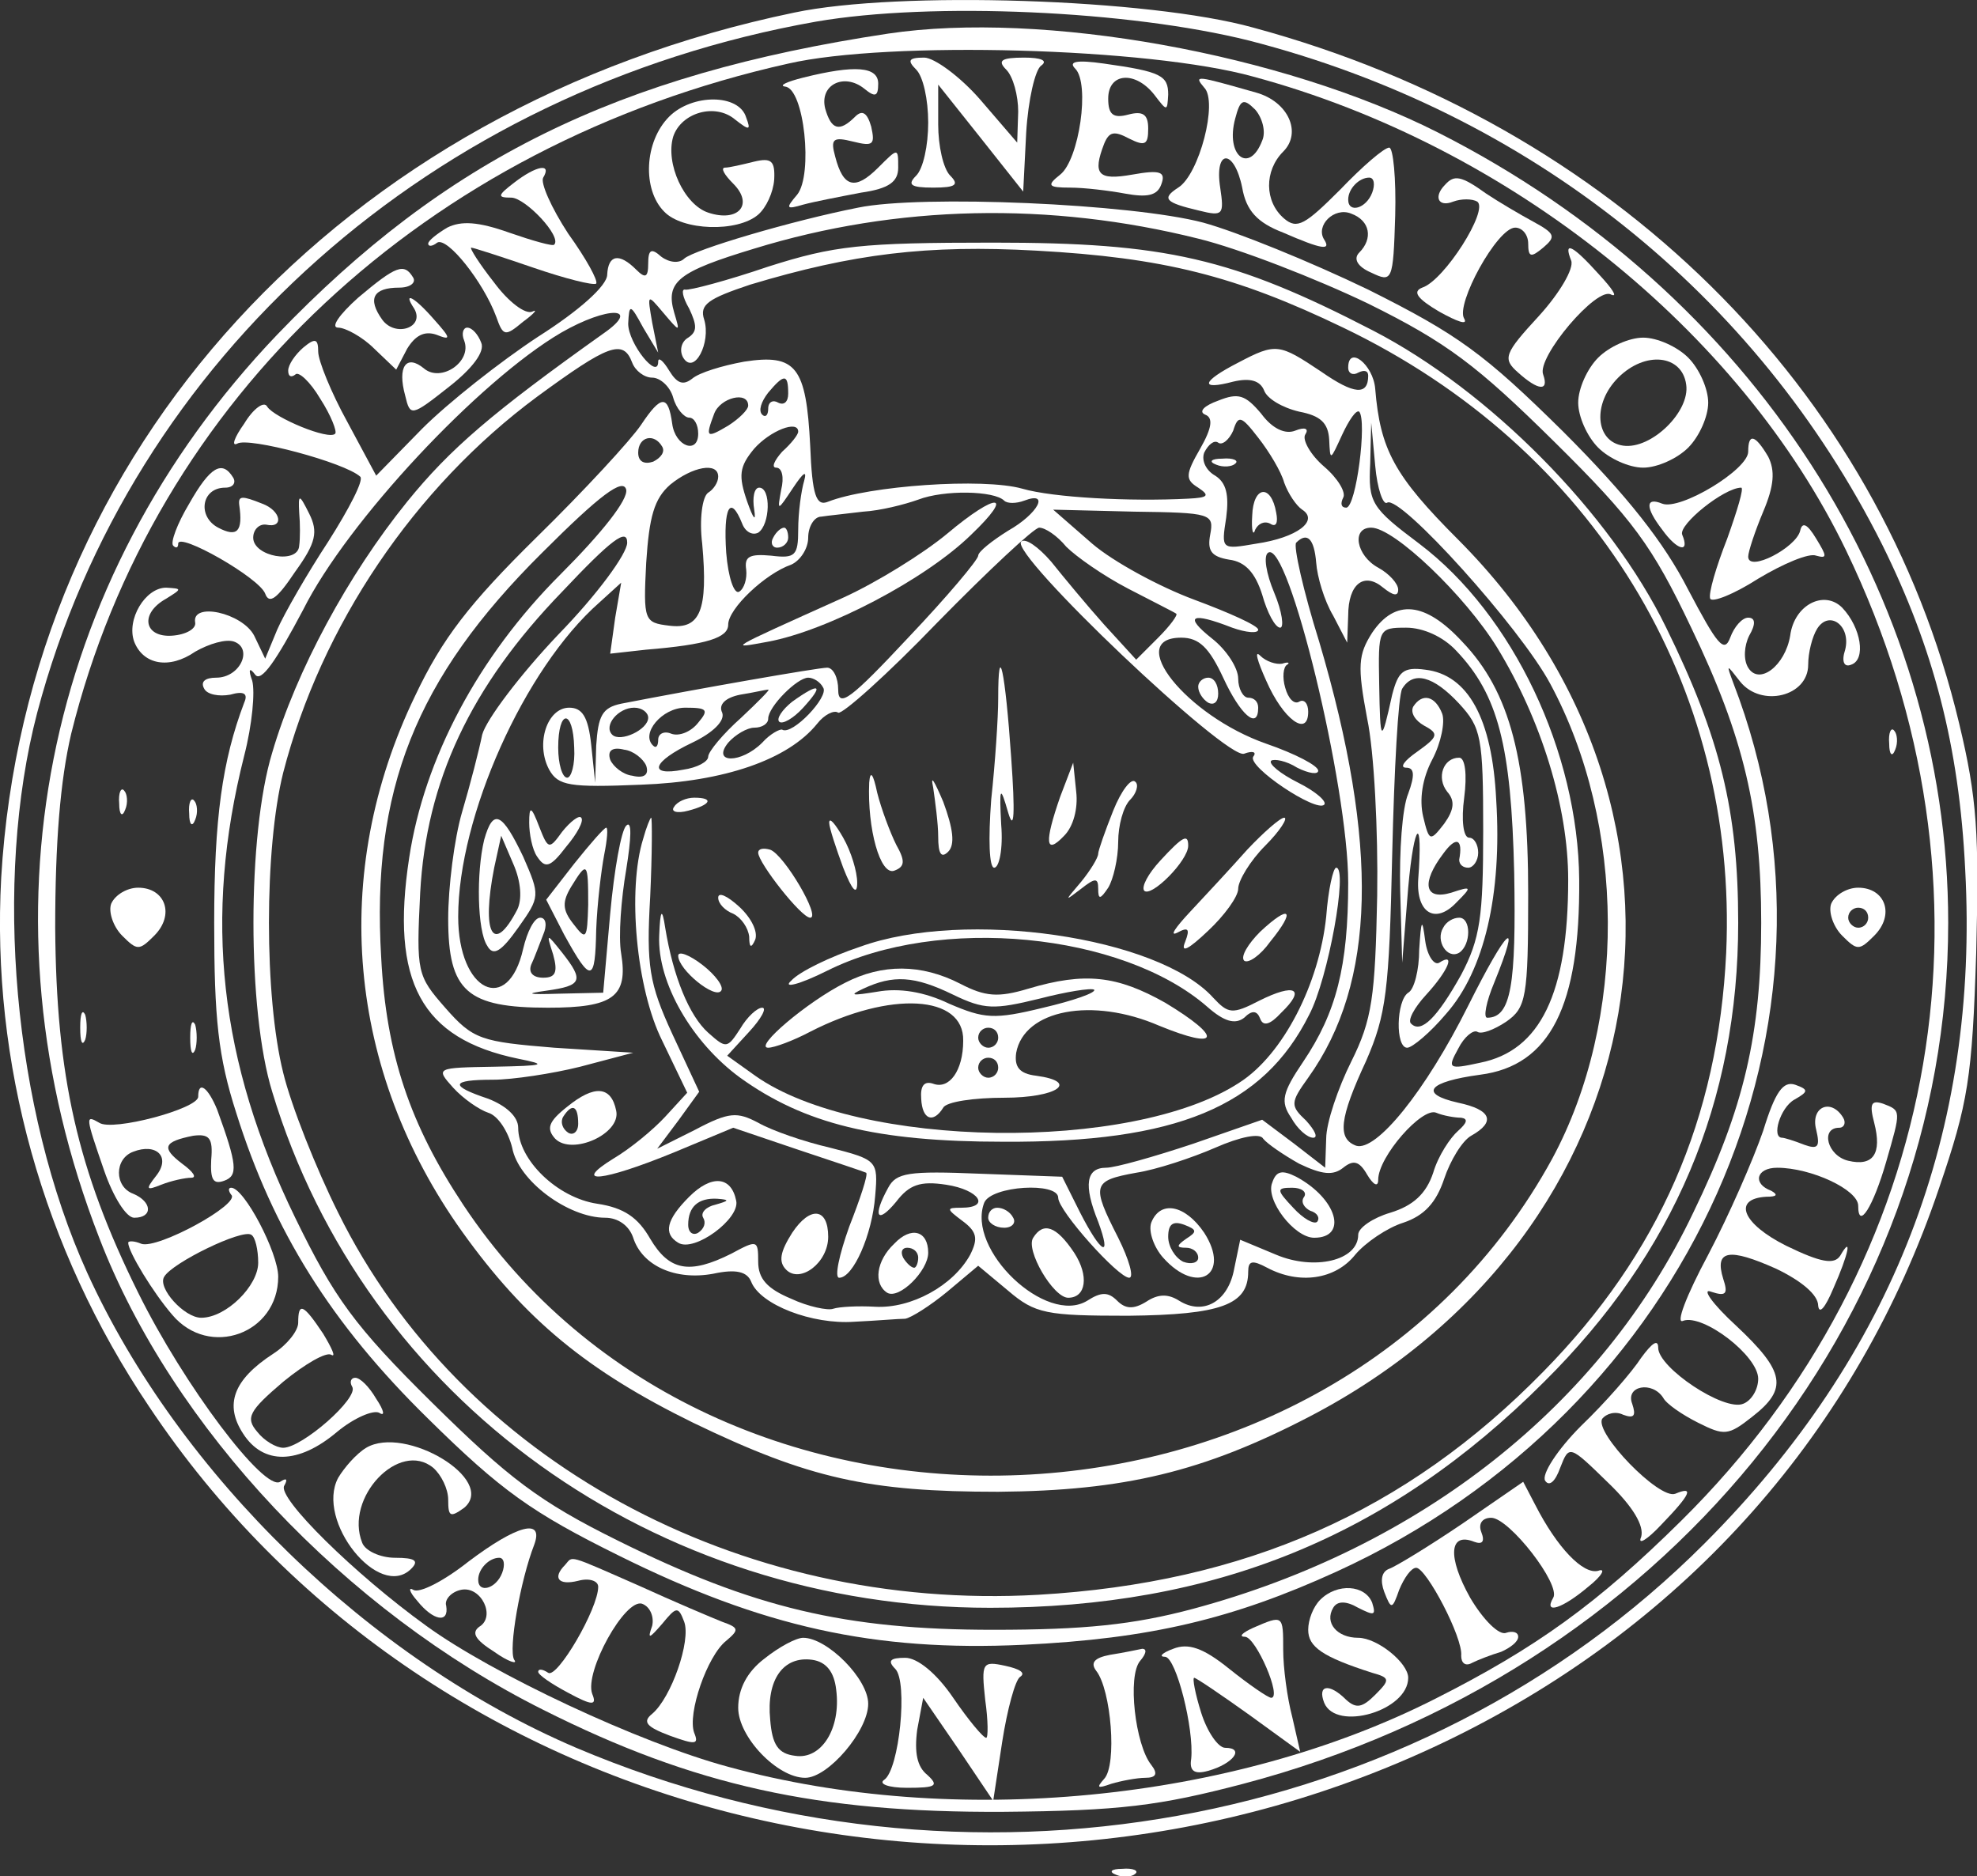 <?xml version="1.0" encoding="utf-8"?>
<!-- Generator: Adobe Illustrator 25.4.1, SVG Export Plug-In . SVG Version: 6.00 Build 0)  -->
<svg version="1.1" id="Layer_1" xmlns="http://www.w3.org/2000/svg" xmlns:xlink="http://www.w3.org/1999/xlink" x="0px" y="0px"
	 viewBox="0 0 197.7 187.6" style="enable-background:new 0 0 197.7 187.6;" xml:space="preserve">
<rect x="0" y="0" width="197.7" height="187.6" fill="#333333" stroke="none"/>
<style type="text/css">
	.st0{fill:#FFFFFF;}
</style>
<g transform="translate(0,212) scale(0.1,-0.1)">
	<path class="st0" d="M794.2,2107.4c-453-94-768-438-793-865c-10-185,41-370,148-529c277-415,841-558,1304-331
		c234,115,404,307,486,550c29,85,33,110,37,235c3,119,1,154-17,229c-80,336-347,599-706,696
		C1149.2,2121.4,898.2,2129.4,794.2,2107.4z M1249.2,2079.4c280-72,507-253,633-504c51-103,77-201,83-325c14-262-72-485-261-674
		c-288-288-739-369-1128-204c-206,88-397,273-489,475c-74,163-94,392-50,560c94,355,395,623,779,691
		C932.2,2118.4,1129.2,2109.4,1249.2,2079.4z"/>
	<path class="st0" d="M888.2,2086.4c-272-41-443-126-611-301c-235-246-302-584-178-903c73-190,246-373,444-472
		c151-76,275-103,460-102c117,1,156,6,240,28c418,110,705,461,705,861c0,328-196,631-510,790
		C1282.2,2066.4,1042.2,2109.4,888.2,2086.4z M1253.2,2043.4c256-69,487-254,593-474c162-336,98-710-165-970c-84-83-145-127-246-178
		c-203-103-481-130-707-68c-89,24-236,93-302,141c-72,52-149,128-142,140c4,7,2,8-4,4c-16-10-96,96-142,189c-61,123-82,217-83,365
		c0,85,5,147,16,194c83,335,354,589,717,670C888.2,2079.4,1149.2,2072.4,1253.2,2043.4z"/>
	<path class="st0" d="M916.2,2050.4c7-7,12-30,12-53c0-23-5-46-12-53c-9-9-6-12,17-12s26,3,17,12c-7,7-12,30-12,51v40l43-54l42-53
		l3,59c2,33,9,63,15,67c7,5,0,8-17,8c-23,0-27-3-18-12c7-7,12-26,12-42l-1-31l-37,43c-20,23-46,42-56,42
		C908.2,2062.4,907.2,2059.4,916.2,2050.4z"/>
	<path class="st0" d="M1075.2,2051.4c15-15,4-91-15-106c-14-11-12-13,10-13c14,0,39-3,55-6c22-4,32-2,36,9c5,13-1,15-29,10
		c-34-6-40,0-28,31c5,12,10,13,25,5c16-8,19-6,19,10c0,14-5,18-20,14s-20,0-20,16c0,26,27,28,46,4c13-17,13-17,14,0c0,19-7,23-64,31
		C1076.2,2060.4,1068.2,2058.4,1075.2,2051.4z"/>
	<path class="st0" d="M803.2,2042.4c-16-4-25-8-18-9c19-2,28-88,12-108c-12-14-11-15,6-10c11,3,37,8,58,12c28,4,37,11,37,25
		c0,20,0,20-20,0c-23-23-35-20-43,11c-5,18-2,20,18,15s22-3,18,15c-4,14-9,17-16,10c-16-16-24-13-30,8c-6,24,19,36,39,20
		c11-9,14-8,14,5C878.2,2053.4,855.2,2055.4,803.2,2042.4z"/>
	<path class="st0" d="M1204.2,2032.4c14-14-5-87-26-100c-17-11-13-15,21-23c24-6,25-4,21,23c-6,39,14,39,22,0c4-23,15-35,41-45
		c39-17,48-18,41-7c-9,14,10,33,27,26c19-7,22-25,8-39c-6-6-2-14,12-20c21-10,22-9,24,57c1,37-2,68-6,68c-5,0-27-19-49-42
		c-35-35-43-40-56-29c-20,17-20,48-1,67s5,50-27,59C1196.2,2044.4,1193.2,2045.4,1204.2,2032.4z M1262.2,1979.4c-13-34-37-15-27,22
		c5,19,8,21,20,9C1262.2,2002.4,1266.2,1988.4,1262.2,1979.4z M1372.2,1927.4c-6-16-24-21-24-7c0,11,11,22,21,22
		C1374.2,1942.4,1375.2,1935.4,1372.2,1927.4z"/>
	<path class="st0" d="M669.2,2003.4c-25-25-27-73-5-95c18-19,73-21,94-3c8,7,15,22,16,35c1,19-3,22-20,18c-12-3-25-6-29-6
		c-5,0-1-7,8-16c21-21,5-39-25-29c-24,8-43,49-35,76c8,24,42,34,62,17c14-11,16-11,11,2C739.2,2026.4,692.2,2026.4,669.2,2003.4z"/>
	<path class="st0" d="M514.2,1937.4c-17-13-17-15-3-15c14,0,51-39,43-47c-1-2-22,4-45,12c-31,11-48,12-62,5c-10-6-19-13-19-16
		s4-3,9,1c10,6,46-39,59-74c7-20,9-20,27-5c11,8,15,13,9,10c-7-3-24,10-38,29c-15,19-25,35-23,35s30-9,62-20s60-18,63-16
		c2,3-10,25-28,50c-17,26-28,51-25,56C552.2,1957.4,536.2,1954.4,514.2,1937.4z"/>
	<path class="st0" d="M1445.2,1935.4c-12-12-7-23,8-17c8,3,19,3,24,0c12-8-33-79-55-86c-10-4-5-11,17-24c18-10,29-14,25-7
		c-9,14,33,91,51,91c7,0,13-7,13-16c0-14,3-14,15-4c13,11,12,14-10,26c-13,7-35,20-47,28C1461.2,1944.4,1454.2,1945.4,1445.2,1935.4
		z"/>
	<path class="st0" d="M858.2,1912.4c-66-13-164-42-174-51c-5-5-15-4-23,2c-10,9-13,7-13-7s-3-15-12-6c-17,17-28,15-29-5
		c0-11-28-36-69-62c-38-25-90-66-116-92l-46-47l-29,54c-16,29-29,61-29,70c0,13-3,14-15,4c-8-7-15-17-15-23s3-7,7-4c3,4,15-7,25-24
		c11-17,17-33,15-35c-6-7-61,16-68,27c-3,6-14-2-23-17c-10-14-13-23-7-20c11,7,108-19,123-33c4-3-11-32-32-65c-21-32-44-72-51-88
		l-12-29l-11,23c-12,23-63,34-59,13c1-6-9-12-23-13c-28-2-33,22-6,37c16,10,16,10,0,11c-21,0-40-32-32-54c9-23,35-28,61-10
		c14,8,31,13,39,10c19-7,6-36-18-36c-11,0-16-4-12-11c3-6,15-8,26-6c14,4,18,1,14-8c-22-58-30-116-30-220c0-96,4-134,22-190
		c37-118,95-211,192-306c73-72,104-94,191-137c143-71,255-96,404-89c127,6,210,26,313,73c355,162,528,550,397,889c-7,19-7,19,7,1
		c21-26,68-15,68,17c0,12,4,28,9,36c12,19,34,3,28-21c-4-12-1-18,6-15c15,5,10,37-9,57c-18,18-48,3-52-28c-5-30-31-50-42-32
		c-5,8-4,22,1,32c7,12,6,18-1,18c-6,0-14-9-18-20c-6-16-13-7-42,48c-24,47-61,94-125,158c-79,78-105,97-195,142
		c-58,28-132,58-165,67C1131.2,1916.4,921.2,1925.4,858.2,1912.4z M1198.2,1881.4c41-10,118-40,170-65c79-39,109-62,186-138
		c79-78,98-104,137-186c53-110,70-184,70-295s-17-185-68-290c-92-193-273-335-500-396c-60-16-109-21-200-21c-148,0-240,22-375,89
		c-79,39-110,63-186,138c-78,77-98,105-137,185c-76,156-92,300-51,462c8,31,11,64,8,75c-4,11-3,14,3,6c6-8,21,14,48,65
		c44,88,176,229,258,277c47,27,81,26,42-1c-111-79-153-115-196-168c-59-73-111-169-135-251c-25-82-25-258,0-339
		c93-308,382-516,718-516c224,0,399,71,554,226c130,129,194,280,194,459c0,112-18,185-72,295c-56,115-177,237-293,297
		c-141,73-208,88-380,88c-132,0-159-3-225-24c-41-14-79-24-83-23s-3-7,4-19c8-17,8-23-1-29c-7-4-9-13-5-20c11-18,28,15,21,38
		c-5,15,4,21,46,35c103,31,177,40,286,34c127-7,199-25,307-77c250-120,395-357,383-625c-8-166-67-301-183-419
		c-137-140-298-211-505-223c-300-17-578,135-700,382c-22,44-47,107-55,140c-19,76-19,224,0,300c38,147,131,285,254,376
		c71,52,86,58,95,34c3-8,12-15,20-15s18-9,21-20s11-20,16-20s9-7,9-16c0-21-23-13-26,10c-4,29-11,29-31-1c-10-15-57-66-105-113
		c-67-66-94-101-121-158c-86-178-68-375,47-536c63-88,125-139,231-191c116-56,176-69,305-69c126,1,205,20,311,75
		c352,183,423,602,149,877c-64,64-78,90-83,151c-2,24-27,44-27,21c0-6,5-8,10-5c6,3,10,2,10-3c0-20-14-19-47,4c-42,28-45,29-83,9
		c-37-19-39-28-5-19c17,4,27,1,31-9c3-8,18-17,35-21c21-4,29-11,30-28c1-22,1-21,13,5c7,15,14,25,17,23c8-9-3-96-13-96
		c-5,0-6,4-3,10c3,5-5,19-19,31s-22,27-19,32c4,6,0,8-10,4s-23,2-34,17c-16,19-23,21-43,13c-14-5-20-11-13-14c8-3,7-13-5-34
		c-15-26-15-31-2-39c12-8,10-10-10-11c-58-3-135,1-166,10c-39,11-153,3-194-13c-12-5-16,6-18,56c-4,79-14,92-66,84
		c-22-4-45-11-52-17c-9-7-15-5-23,8c-6,10-11,14-11,9c0-19-30,18-30,38c1,20,2,20,15-4l15-25l-6,30c-5,29-5,29,11,10
		c17-20,17-20,11,0c-9,31,4,41,80,64C897.2,1915.4,1050.2,1918.4,1198.2,1881.4z M788.2,1726.4c0-8-4-12-10-9c-5,3-10,1-10-6
		s-3-9-6-6c-4,4-1,13,6,22C784.2,1746.4,788.2,1746.4,788.2,1726.4z M748.2,1714.4c0-4-9-13-20-20c-22-13-23-12-14,12
		C720.2,1722.4,748.2,1729.4,748.2,1714.4z M1284.2,1637.4c4-11,12-23,18-27c17-11-5-28-46-34c-35-6-35-6-30,26c3,23,0,35-11,42
		c-9,5-14,15-11,23c4,8,10,13,14,10s11,3,15,12c5,16,8,15,25-7C1269.2,1668.4,1281.2,1648.4,1284.2,1637.4z M798.2,1688.4
		c0-3-7-12-16-20c-8-9-11-16-6-16c6,0,8-10,5-22c-4-22-4-22,12,2c10,15,14,18,11,7c-3-10-6-32-6-49c0-26-3-29-27-26
		c-22,2-27-1-25-14c1-9-2-19-7-22s-11,14-13,39c-3,45,4,59,16,29c3-8,10-12,16-9c12,8,13,45,1,45c-5,0-7-10-5-22c2-13-1-9-7,8
		c-9,26-8,35,7,53C770.2,1689.4,798.2,1700.4,798.2,1688.4z M1387.2,1617.4c13,8,133-125,163-181c76-141,77-336,2-475
		c-219-401-836-427-1089-46c-53,80-77,150-82,247c-10,167,34,279,161,405c58,58,81,75,84,63c2-10-24-43-66-85
		c-82-82-136-184-151-283c-19-124,12-181,109-201c30-6,27-7-24-8c-58-1-59-1-41-21c10-11,26-22,35-25c10-3,20-19,24-35
		c6-33,56-70,93-70c13,0,24-8,28-20c9-28,42-43,80-36c23,5,34,2,38-8c9-23,61-43,103-40c22,1,44,3,51,3c6,1,25,13,42,27l31,26l30-25
		c27-23,38-25,120-25c93,1,120,11,120,44c0,11,4,12,19,4c32-17,68-12,88,13c10,12,32,27,48,32c21,7,33,20,41,44c6,18,18,38,27,43
		c25,14,20,26-13,33c-40,9-30,21,22,28c70,9,100,69,99,195c-1,127-66,265-160,336c-48,36-51,41-49,80l1,41l4-43
		C1377.2,1631.4,1383.2,1614.4,1387.2,1617.4z M662.2,1673.4c3-5-1-11-9-15c-9-3-15,0-15,9C638.2,1683.4,654.2,1687.4,662.2,1673.4z
		 M718.2,1643.4c0-6-5-13-10-16c-6-4-9-27-6-51c6-67-2-86-33-82c-25,3-26,5-23,63c3,46,8,64,24,78
		C692.2,1653.4,718.2,1658.4,718.2,1643.4z M1004.2,1619.4c3-3,12-3,20,0c26,10,14-13-16-30c-16-10-30-21-30-25s-31-41-70-82
		c-57-61-70-71-70-52c0,12-5,22-11,22c-9,0-129-21-206-36c-19-4-23-12-25-42l-1-37l-4,38c-3,28-9,37-22,37c-22,0-34-36-20-62
		c9-16,20-18,92-15c83,3,147,25,176,61c7,9,17,14,21,11c4-2,49,38,99,90c51,52,97,95,102,95c6,0,18-8,27-19c10-10,37-29,62-42
		s47-24,48-25c2-1-6-12-18-24l-22-22l-32,35c-17,19-41,48-53,63c-13,15-26,24-30,20c-12-12,206-219,223-212c8,3,13,2,9-3
		c-6-10,63-56,71-48c3,3-8,13-26,22s-30,19-27,22c3,2,15,0,26-7c12-6,21-7,21-3c0,5-23,17-52,27c-80,28-142,106-85,106
		c18,0,28-10,42-40c17-37,35-53,35-30c0,6-4,10-10,10c-5,0-10,9-10,19c0,11-12,29-26,40c-29,23-21,27,20,11c14-5,26-6,26-2
		s-29,17-64,30s-81,38-102,56l-39,34l81-2c77-1,80-2,76-23c-3-16,1-22,19-25c16-2,26-13,33-35c5-18,13-33,18-33c4,0,2,16-6,35
		s-11,37-6,40c20,13,80-233,80-330c0-84-12-130-45-179c-21-31-23-40-12-56c6-11,16-20,22-20c5,0,2,7-7,17c-16,15-16,18,2,43
		c68,95,71,233,11,436c-16,51-26,96-23,99c11,11,18,4,20-20c1-14,8-38,17-53l14-27l1,27c0,32,16,44,35,28c10-8,15-9,15-2
		c0,6-9,16-20,22c-22,12-27,40-7,40c23,0,94-68,126-120c44-72,71-159,71-232c0-114-28-171-88-183c-32-7-33-6-22,14c6,12,15,19,19,17
		c4-3,17,2,29,10c20,14,22,24,22,128c0,133-18,202-66,252c-37,40-67,43-90,9c-14-22-15-33-5-86c7-33,11-113,10-177
		c-2-101-5-124-26-166c-13-26-25-61-25-77l-1-29l-31,24l-32,24l-69-24c-39-13-78-24-87-24c-20,0-23-17-8-54c14-38,3-32-18,9l-18,36
		l-82,3c-72,3-84,1-92-14c-16-29-11-37,8-14c13,17,24,21,50,17c33-5,45-23,15-23c-15,0-15-1,1-13c15-11,16-18,8-34
		c-17-31-59-54-95-52c-17,1-36,0-42-2c-5-2-25,2-42,10c-24,10-33,20-33,37c0,22-1,22-27,8c-42-21-62-17-81,15c-12,21-26,31-53,35
		c-40,6-79,44-79,76c0,11-12,22-30,29c-39,13-38,19,5,19c19,0,59,6,87,13l53,14l-79,5c-73,6-81,8-109,40s-29,35-25,115
		c6,111,50,206,142,301c49,52,65,64,65,49c0-11-30-52-69-92c-38-40-72-85-76-100c-3-15-12-50-20-77s-14-76-14-107c0-73,19-89,100-89
		c65,0,80,11,73,54c-3,17,0,55,5,84c5,31,6,50,0,44c-5-5-12-44-16-88l-7-79l-45-1c-30-1-34,0-12,3c36,5,38,10,16,38
		c-16,20-16,20-9-2c5-18,2-23-10-23c-10,0-15,5-12,13c3,6,8,20,12,30c4,9,3,17-3,17s-13-14-17-31c-15-67-65-43-65,32
		c0,100,66,248,141,314l22,20l-6-35l-5-36l36,4c61,5,82,12,82,25c0,16,37,51,63,60c9,4,17,16,17,27s6,21,13,21c6,1,26,3,42,5
		c17,1,41,7,55,12C944.2,1630.4,994.2,1629.4,1004.2,1619.4z M1456.2,1469.4c42-44,55-95,58-222c2-112-3-145-27-145c-4,0-1,16,7,35
		c28,69,13,55-26-23c-43-86-92-146-112-140c-19,7-17,27,10,85c20,46,23,70,26,206c2,85,6,159,10,166c11,18,31,13,57-15
		c22-24,24-33,24-127c0-86-3-108-22-144c-24-43-40-59-50-49c-4,3,3,16,15,29c22,24,30,43,13,32c-5-3-12,7-14,22c-3,23-4,22-6-9
		c0-20-5-40-11-43c-12-8-13-55-1-55c5,0,23,15,39,34c38,43,56,119,50,214c-4,81-28,125-71,130c-22,3-27-2-33-25c-11-50-12-49-13,10
		c-1,56-1,57,27,57C1423.2,1492.4,1443.2,1483.4,1456.2,1469.4z M823.2,1432.4c6-9-31-48-41-42c-2,1-12-4-20-13c-21-21-51-21-34,0
		c7,8,19,15,26,15c8,0,14,4,14,9c0,12,29,41,40,41C813.2,1442.4,820.2,1438.4,823.2,1432.4z M741.2,1402.4c-18-16-33-34-33-39
		s-11-11-25-13c-36-7-31,8,9,27c21,10,33,22,30,30c-4,8,3,15,18,18c13,2,25,5,28,5C771.2,1431.4,758.2,1418.4,741.2,1402.4z
		 M648.2,1402.4c0-12-28-25-36-17c-9,9,6,27,22,27C642.2,1412.4,648.2,1407.4,648.2,1402.4z M698.2,1397.4c-7-9-19-14-27-11
		c-7,3-13,0-13-6s-2-9-5-6c-13,12,9,38,32,38C707.2,1412.4,709.2,1410.4,698.2,1397.4z M574.2,1372.4c1-17-3-30-7-30c-5,0-9,14-9,30
		C558.2,1411.4,573.2,1411.4,574.2,1372.4z M646.2,1354.4c3-9-2-13-14-10c-9,1-19,9-22,16c-3,9,2,13,14,10
		C633.2,1369.4,643.2,1361.4,646.2,1354.4z M1461.2,1002.4c7-1,6-5-3-13c-8-7-20-25-25-42c-7-21-20-33-43-40c-17-5-32-15-32-22
		c0-26-44-36-82-20l-36,15l-6-29c-6-33-31-47-55-32c-11,7-21,7-33-1c-13-8-21-7-29,1c-9,9-16,9-30,0c-41-25-121,51-103,98
		c7,17,74,21,74,5c0-13,60-80,71-80c5,0,0,18-11,40c-27,53-26,57,18,65c20,3,56,15,79,25c25,11,45,15,48,9c4-5,20-16,36-25
		c23-11,34-12,44-4s16,7,24-7c6-10,11-13,11-5c0,23,44,73,58,67C1443.2,1004.4,1455.2,1002.4,1461.2,1002.4z"/>
	<path class="st0" d="M1216.2,1655.4c7-3,16-2,19,1c4,3-2,6-13,5C1211.2,1661.4,1208.2,1658.4,1216.2,1655.4z"/>
	<path class="st0" d="M1252.2,1604.4c-1-15,1-21,3-14c3,6,9,9,15,6c6-4,8,1,6,11C1271.2,1636.4,1253.2,1634.4,1252.2,1604.4z"/>
	<path class="st0" d="M773.2,1582.4c-3-5-1-10,4-10c6,0,11,5,11,10c0,6-2,10-4,10C781.2,1592.4,776.2,1588.4,773.2,1582.4z"/>
	<path class="st0" d="M947.2,1586.4c-24-20-71-49-104-64c-120-54-114-51-75-44c59,11,157,62,203,107
		C1015.2,1627.4,997.2,1628.4,947.2,1586.4z"/>
	<path class="st0" d="M1266.2,1439.4c17-39,42-57,42-31c0,8-4,13-9,10s-11,3-14,14c-3,10-2,21,2,23c3,2,1,3-5,1c-6-1-16,2-22,8
		S1257.2,1459.4,1266.2,1439.4z"/>
	<path class="st0" d="M998.2,1421.4c0-19-3-64-7-101c-3-40-2-68,3-68s9,19,7,43c-2,38-1,40,7,12c6-20,7-1,3,55
		C1005.2,1449.4,998.2,1482.4,998.2,1421.4z"/>
	<path class="st0" d="M1198.2,1433.4c0-6,5-13,10-16c6-3,10,1,10,9c0,9-4,16-10,16C1203.2,1442.4,1198.2,1438.4,1198.2,1433.4z"/>
	<path class="st0" d="M869.2,1337.4c-2-46,11-93,25-88c11,4,11,10,2,26c-6,12-15,36-19,52C873.2,1346.4,870.2,1350.4,869.2,1337.4z"
		/>
	<path class="st0" d="M933.2,1332.4c2-14,5-36,5-49c0-17,3-22,10-15s5,23-5,50C934.2,1339.4,930.2,1346.4,933.2,1332.4z"/>
	<path class="st0" d="M1060.2,1323.4c-16-46-15-59,4-39c9,9,14,27,12,44l-3,29L1060.2,1323.4z"/>
	<path class="st0" d="M1113.2,1309.4c-8-20-15-40-15-43c0-4-8-17-17-28c-17-20-17-20,0-7c14,11,17,11,17,0s2-11,10,1
		c5,8,10,29,10,46c0,16,5,35,12,42c6,6,9,15,5,18C1131.2,1342.4,1121.2,1329.4,1113.2,1309.4z"/>
	<path class="st0" d="M674.2,1313.4c-4-5,3-7,14-4c23,6,26,13,6,13C686.2,1322.4,677.2,1318.4,674.2,1313.4z"/>
	<path class="st0" d="M529.2,1297.4c0-11,3-27,8-34c8-12,13-11,29,10c11,13,18,26,15,29c-2,3-11-4-19-14c-13-18-14-18-23,5
		C531.2,1314.4,529.2,1314.4,529.2,1297.4z"/>
	<path class="st0" d="M484.2,1280.4c-8-33-7-91,3-106c6-11,14-6,31,18c22,31,22,32,5,71C502.2,1307.4,493.2,1312.4,484.2,1280.4z
		 M517.2,1210.4c-24-46-36-24-23,42l7,32l12-28C521.2,1238.4,522.2,1220.4,517.2,1210.4z"/>
	<path class="st0" d="M643.2,1281.4c-16-51-7-150,19-202l25-52l-22-24c-12-13-35-32-52-42c-42-26-11-23,60,6l60,25l65-22
		c36-12,66-22,68-23c2-2-6-26-17-54c-10-28-15-51-10-51c14,0,33,43,36,82c3,35,2,36-45,48c-26,6-58,17-72,25c-21,11-29,11-63-7
		l-38-19l21,28l21,29l-27,58c-23,50-26,68-22,137c2,43,2,79,1,79S646.2,1292.4,643.2,1281.4z"/>
	<path class="st0" d="M829.2,1297.4c0-5,7-26,14-45c9-23,14-28,14-15c0,11-6,31-14,45S829.2,1303.4,829.2,1297.4z"/>
	<path class="st0" d="M1247.2,1270.4c-16-18-42-46-57-62s-21-25-13-21c11,6,13,4,8-9c-5-12,3-8,23,11c16,15,30,34,30,42s12,28,27,43
		s23,28,19,28S1263.2,1287.4,1247.2,1270.4z"/>
	<path class="st0" d="M574.2,1256.4l-28-36l18-35c27-49,31-48,32,5c1,26,5,59,8,75c3,15,4,27,2,27S590.2,1276.4,574.2,1256.4z
		 M588.2,1215.4c-1-35-2-36-15-19c-11,14-11,22-2,37C587.2,1259.4,588.2,1258.4,588.2,1215.4z"/>
	<path class="st0" d="M1160.2,1259.4c-12-13-19-26-16-30c7-7,44,30,44,45C1188.2,1286.4,1183.2,1284.4,1160.2,1259.4z"/>
	<path class="st0" d="M758.2,1267.4c0-10,43-65,52-65c11,0-26,63-40,68C763.2,1272.4,758.2,1271.4,758.2,1267.4z"/>
	<path class="st0" d="M1326.2,1203.4c-7-67-43-138-87-166c-107-70-381-66-484,7l-28,20l22,24c12,13,18,24,13,24s-15-9-22-21
		c-13-20-14-20-32-4c-19,17-35,56-43,105c-3,20-5,19-6-8c-2-47,33-107,81-142c64-46,136-64,263-64c173-1,260,35,306,127
		c19,36,39,147,27,147C1333.2,1252.4,1328.2,1230.4,1326.2,1203.4z"/>
	<path class="st0" d="M718.2,1222.4c0-6,7-13,15-16c8-4,15-14,16-23c0-11,2-12,6-3c3,8-4,22-16,33S718.2,1228.4,718.2,1222.4z"/>
	<path class="st0" d="M1260.2,1188.4c-12-12-20-25-16-29c4-3,16,5,26,19C1296.2,1210.4,1290.2,1216.4,1260.2,1188.4z"/>
	<path class="st0" d="M860.2,1173.4c-30-10-61-25-69-34c-9-8,8-4,36,10c112,56,295,38,380-36c17-15,28-18,37-11c8,8,13,7,16-1
		s10-6,21,6c25,24,14,30-22,12c-27-14-31-13-46,3C1158.2,1183.4,965.2,1211.4,860.2,1173.4z"/>
	<path class="st0" d="M678.2,1164.4c0-14,37-44,43-35c3,4-6,16-19,26S678.2,1169.4,678.2,1164.4z"/>
	<path class="st0" d="M845.2,1137.4c-38-19-92-65-77-65c6,0,25,7,42,16c80,41,154,37,153-9c0-30-14-49-30-43c-9,3-13-2-12-15
		c1-21,12-25,22-9c3,6,31,10,61,10c53,0,76,16,32,22c-17,2-22,9-20,23c8,43,76,56,143,27c61-25,64-12,6,23c-48,27-80,31-137,14
		c-30-9-43-8-68,5C921.2,1156.4,882.2,1156.4,845.2,1137.4z M953.2,1125.4c31-15,41-15,86-4c27,7,52,11,55,9c2-3-21-11-51-18
		c-49-12-59-11-94,4c-25,12-50,16-72,12c-25-4-29-4-14,3C893.2,1145.4,914.2,1144.4,953.2,1125.4z M998.2,1082.4c0-5-4-10-10-10
		c-5,0-10,5-10,10c0,6,5,10,10,10C994.2,1092.4,998.2,1088.4,998.2,1082.4z M998.2,1052.4c0-5-4-10-10-10c-5,0-10,5-10,10
		c0,6,5,10,10,10C994.2,1062.4,998.2,1058.4,998.2,1052.4z"/>
	<path class="st0" d="M567.2,1013.4c-19-15-21-22-12-32c17-17,66,5,61,28C611.2,1034.4,594.2,1035.4,567.2,1013.4z M578.2,996.4
		c0-8-5-12-10-9c-6,4-8,11-5,16C572.2,1017.4,578.2,1014.4,578.2,996.4z"/>
	<path class="st0" d="M689.2,923.4c-23-23-26-37-11-46c16-10,62,24,58,42C731.2,944.4,711.2,945.4,689.2,923.4z M715.2,915.4
		c-9-2-15-8-12-13s1-11-5-15c-5-3-10,0-10,8c0,18,10,27,29,26C730.2,920.4,729.2,919.4,715.2,915.4z"/>
	<path class="st0" d="M792.2,887.4c-12-19-14-29-6-37c14-14,42,7,42,33C828.2,912.4,810.2,914.4,792.2,887.4z"/>
	<path class="st0" d="M894.2,876.4c-18-17-21-40-7-49c12-7,41,22,41,40C928.2,889.4,911.2,894.4,894.2,876.4z M918.2,862.4
		c0-5-2-10-4-10c-3,0-8,5-11,10c-3,6-1,10,4,10C913.2,872.4,918.2,868.4,918.2,862.4z"/>
	<path class="st0" d="M1413.2,1413.4c-3-6,2-14,11-19c15-8,14-11-7-26c-13-9-18-16-11-16c8,0,9-7,2-26c-6-14-9-58-8-97l2-72l6,75
		c6,67,15,74,10,8c-2-33,17-45,38-23c16,16,16,17-5,10c-27-8-30,10-8,39c13,18,20,15,16-6c0-5,4-8,9-8s10,7,10,15s-4,15-9,15
		c-6,0-8,18-5,40c3,23,1,40-5,40c-16,0-23-20-12-34c8-9,7-18-3-32c-14-18-15-18-21,7c-4,17-1,38,9,57c9,17,13,38,10,46
		C1435.2,1424.4,1422.2,1427.4,1413.2,1413.4z"/>
	<path class="st0" d="M1443.2,1192.4c-8-13,4-32,16-25c12,8,12,35,0,35C1453.2,1202.4,1446.2,1198.4,1443.2,1192.4z"/>
	<path class="st0" d="M792.2,1418.4c-10-8-16-17-13-20s14,3,24,14C824.2,1435.4,820.2,1438.4,792.2,1418.4z"/>
	<path class="st0" d="M1272.2,937.4c-7-17,22-55,42-55c34,0,23,39-18,61C1282.2,950.4,1276.2,949.4,1272.2,937.4z M1304.2,923.4
		c-4-5,0-11,6-14c7-2,10-7,7-11c-3-3-14,3-24,14c-17,18-17,20-1,20C1301.2,932.4,1307.2,928.4,1304.2,923.4z"/>
	<path class="st0" d="M988.2,902.4c0-5,7-10,16-10c8,0,12,5,9,10c-3,6-10,10-16,10C992.2,912.4,988.2,908.4,988.2,902.4z"/>
	<path class="st0" d="M1151.2,897.4c-3-9,3-25,12-35c34-38,68-17,41,25C1185.2,915.4,1160.2,920.4,1151.2,897.4z M1186.2,881.4
		c-10-7-10-9,0-9c6,0,12-4,12-10c0-5-7-7-15-4c-8,4-15,15-15,25c0,13,5,16,16,12C1197.2,890.4,1197.2,888.4,1186.2,881.4z"/>
	<path class="st0" d="M1033.2,882.4c-8-12,20-60,35-60c18,0,21,22,6,45C1056.2,894.4,1043.2,898.4,1033.2,882.4z"/>
	<path class="st0" d="M1571.2,1859.4c3-8-12-33-32-55c-35-38-37-43-21-57c20-18,31-19,25-2c-7,17,54,89,68,80c7-3,1,6-12,20
		C1572.2,1875.4,1563.2,1879.4,1571.2,1859.4z"/>
	<path class="st0" d="M358.2,1822.4c-19-17-28-30-20-30c7,0,24-9,36-21l22-21l11,21c8,13,17,18,29,14c15-6,15-4-2,15
		c-20,23-32,29-20,11c11-19-19-29-32-11c-15,21-9,32,17,32c11,0,17,5,14,10C404.2,1857.4,396.2,1854.4,358.2,1822.4z"/>
	<path class="st0" d="M464.2,1779.4c8-21-23-42-40-28c-18,15-27,2-19-27c5-21,6-21,44,9c23,18,36,35,32,44c-3,8-9,15-14,15
		C463.2,1792.4,461.2,1786.4,464.2,1779.4z"/>
	<path class="st0" d="M1598.2,1762.4c-11-11-20-31-20-45s9-34,20-45s31-20,45-20s34,9,45,20s20,31,20,45s-9,34-20,45s-31,20-45,20
		S1609.2,1773.4,1598.2,1762.4z M1686.2,1735.4c4-27-35-65-63-61s-31,42-5,68C1645.2,1769.4,1682.2,1765.4,1686.2,1735.4z"/>
	<path class="st0" d="M1748.2,1668.4c0-18-68-59-86-52c-17,7-17-4,0-26c15-21,28-24,20-5c-4,10,42,47,59,47c3,0-4-23-14-51
		c-11-28-19-55-17-60c2-4,23,4,48,20c25,15,51,26,58,23c11-3,11-1,0,17c-9,15-14,17-16,8c-4-17-52-42-52-26c0,5,7,26,15,45
		c11,26,12,41,5,55C1755.2,1685.4,1748.2,1687.4,1748.2,1668.4z"/>
	<path class="st0" d="M189.2,1616.4c-12-20-19-39-16-42s5-2,5,2c0,12,81-34,87-50c4-11,12-5,30,22c21,29,23,40,14,58
		c-10,20-11,20-10,1c1-11,1-26,0-33c-1-19-46-11-46,8c0,8,6,14,13,13c18-4,15,14-4,21c-20,8-24,8-23-1c4-27-2-33-21-23
		c-21,11-17,40,7,40c8,0,11,5,8,10C222.2,1660.4,210.2,1653.4,189.2,1616.4z"/>
	<path class="st0" d="M1889.2,1376.4c0-11,3-14,6-6c3,7,2,16-1,19C1891.2,1393.4,1888.2,1387.4,1889.2,1376.4z"/>
	<path class="st0" d="M119.2,1316.4c0-11,3-14,6-6c3,7,2,16-1,19C121.2,1333.4,118.2,1327.4,119.2,1316.4z"/>
	<path class="st0" d="M189.2,1306.4c0-11,3-14,6-6c3,7,2,16-1,19C191.2,1323.4,188.2,1317.4,189.2,1306.4z"/>
	<path class="st0" d="M111.2,1216.4c-3-8,2-23,11-32c15-15,17-15,32,0c21,21,11,48-16,48C127.2,1232.4,115.2,1225.4,111.2,1216.4z"
		/>
	<path class="st0" d="M1831.2,1216.4c-3-8,2-23,11-32c15-15,17-15,32,0c21,21,11,48-16,48
		C1847.2,1232.4,1835.2,1225.4,1831.2,1216.4z M1868.2,1202.4c0-5-4-10-10-10c-5,0-10,5-10,10c0,6,5,10,10,10
		C1864.2,1212.4,1868.2,1208.4,1868.2,1202.4z"/>
	<path class="st0" d="M80.2,1092.4c0-14,2-19,5-12c2,6,2,18,0,25C82.2,1111.4,80.2,1106.4,80.2,1092.4z"/>
	<path class="st0" d="M190.2,1082.4c0-14,2-19,5-12c2,6,2,18,0,25C192.2,1101.4,190.2,1096.4,190.2,1082.4z"/>
	<path class="st0" d="M1763.2,989.4c-10-29-34-84-55-124c-22-41-33-70-25-66c20,7,75-35,75-58c0-11-7-22-15-25c-19-8-85,36-85,56
		c0,9-6,5-17-10c-9-14-36-45-60-68c-24-24-40-49-36-55s10-1,15,13c9,23,9,23,48-15c25-24,36-43,33-54c-4-9,6-3,20,12
		c30,31,33,39,14,31c-16-6-81,61-73,75c4,5,13,8,21,4c11-4,13-1,9,11c-7,18,20,23,31,6c3-6,19-17,35-25c26-13,30-13,54,6
		c36,28,33,45-16,91c-24,22-35,38-25,34c15-5,17-2,12,13c-9,29,6,31,53,10c25-12,42-26,42-37c1-9,7-2,15,17c16,36,19,54,7,33
		c-6-9-19-7-54,10c-44,22-54,47-20,49c11,0,12,2,5,6c-19,7-15,23,6,23c34,0,81-22,81-38c0-25,15-1,28,44c15,52,15,51-3,58
		c-12,4-14,0-9-19c8-31-1-44-26-38c-21,5-28,33-9,33c5,0,7,5,4,10c-12,20-33,11-27-12c4-17,2-20-12-15c-10,4-20,7-22,7
		c-11,0-2,30,12,38c14,8,15,10,1,15C1783.2,1039.4,1775.2,1028.4,1763.2,989.4z"/>
	<path class="st0" d="M198.2,1023.4c0-12-86-35-99-26c-14,8-14,7,5-48c9-26,22-47,30-47c19,0,18,16-1,24c-19,7-19,35,0,42
		c23,9,38-5,23-24c-11-14-10-15,5-9c10,4,24,7,30,7s2,6-9,14c-21,16-19,22,11,28c16,2,20-2,18-24c-1-20,2-25,13-21c14,5,13,16-7,71
		C208.2,1032.4,198.2,1040.4,198.2,1023.4z"/>
	<path class="st0" d="M231.2,925.4c10-9-74-55-90-49c-7,3-13,3-13,1c0-9,25-50,44-72c37-44,106-19,106,38c0,24-34,89-47,89
		C228.2,932.4,228.2,929.4,231.2,925.4z M258.2,857.4c0-23-32-55-57-55c-17,0-44,30-37,41c8,14,78,48,87,42
		C255.2,883.4,258.2,870.4,258.2,857.4z"/>
	<path class="st0" d="M298.2,797.4c0-8-11-22-25-31c-40-26-49-51-30-80c20-31,55-31,94,2c17,14,36,22,42,19c6-4,5,2-3,14
		c-7,12-16,21-21,21c-4,0-6-4-3-9c7-11-50-61-69-61c-7,0-19,7-26,16c-12,14-8,21,26,50c22,18,43,30,48,27s1,6-8,21
		C303.2,816.4,298.2,818.4,298.2,797.4z"/>
	<path class="st0" d="M366.2,672.4c-10-6-22-20-28-30c-23-43,41-123,73-91c8,8,4,11-16,11c-15,0-30,7-33,15c-18,45,37,103,71,75
		c8-7,15-21,15-32c0-17,2-18,16-8C497.2,640.4,405.2,695.4,366.2,672.4z"/>
	<path class="st0" d="M1462.2,596.4c-34-23-67-43-73-45c-8-3-9-12-5-23c7-18,8-18,15,2c5,12,12,22,17,22c10,0,47-70,45-88
		c0-7,4-11,11-7c6,3,19,8,29,11c9,4,17,10,17,15s-6,6-12,4c-7-3-23,13-36,35c-23,41-21,66,4,56c8-3,11,0,7,10c-3,8,1,14,10,14
		c18,0,70-67,62-80c-10-17,9-11,35,11c14,11,18,19,10,16c-15-4-41,23-63,66l-12,23L1462.2,596.4z"/>
	<path class="st0" d="M468.2,558.4c-24-19-49-32-55-28c-5,3-4-2,4-11c16-20,32-23,29-5c-2,6,5,14,15,16c20,4,35-27,18-37
		c-8-6-4-13,15-25c14-10,24-13,20-8c-6,10,6,79,20,115C544.2,602.4,517.2,595.4,468.2,558.4z M502.2,547.4c-6-16-24-21-24-7
		c0,11,11,22,21,22C504.2,562.4,505.2,555.4,502.2,547.4z"/>
	<path class="st0" d="M565.2,555.4c-13-13-7-21,13-16c11,3,20,0,20-6c0-22-41-92-50-86c-6,4-10,4-10,1s13-12,30-21c24-13,29-13,24-1
		c-8,22,33,96,50,90c8-3,12-13,10-22c-5-14-3-13,10,2c14,17,16,18,22,2c7-19-13-76-32-92c-10-8-6-13,18-22c25-9,29-9,24,3
		c-7,19,13,77,32,92c13,11,13,13-4,19c-10,4-48,20-83,36C566.2,566.4,573.2,564.4,565.2,555.4z"/>
	<path class="st0" d="M1320.2,520.4c-7-7-12-20-12-30c0-17,14-27,64-43c18-5,18-7,3-22c-13-13-19-14-29-5c-17,17-29,15-22-3
		c12-29,84-8,84,25c0,15-31,40-50,40c-21,0-34,15-25,30c4,7,13,7,25,0c16-8,18-8,14,5C1365.2,535.4,1337.2,537.4,1320.2,520.4z"/>
	<path class="st0" d="M1253.2,492.4c-11-5-15-9-8-9c11-1,37-61,26-61c-3,0-22,13-42,29c-26,21-41,26-56,20c-11-4-15-8-8-8
		c11-1,29-72,26-102c-2-12,3-16,17-12c25,7,37,23,17,23c-7,0-18,16-24,35s-9,35-7,35s27-17,55-37l51-37l-8,35c-5,19-9,49-9,67
		C1283.2,505.4,1283.2,505.4,1253.2,492.4z"/>
	<path class="st0" d="M764.2,461.4c-17-13-26-30-26-49c0-29,39-70,67-70c23,0,63,47,63,74c0,25-41,66-65,66
		C796.2,482.4,779.2,473.4,764.2,461.4z M836.2,430.4c5-39-15-70-41-66c-17,2-23,11-25,36c-4,40,13,64,42,60
		C826.2,458.4,834.2,448.4,836.2,430.4z"/>
	<path class="st0" d="M1110.2,465.4c-16-3-20-8-14-16c15-19,21-94,8-108c-8-9-7-10,7-5c10,3,26,6,34,6c11,0,13,4,6,13
		c-16,20-24,89-11,104c6,7,7,12,2,12C1137.2,470.4,1123.2,467.4,1110.2,465.4z"/>
	<path class="st0" d="M895.2,451.4c13-13,4-101-11-111c-6-4,4-8,23-8c29,0,32,2,20,13c-10,8-13,22-10,45l6,32l35-51l35-52l9,59
		c5,32,13,62,18,65c6,4-1,8-15,11c-23,5-24,3-20-34c3-21,3-38,1-38c-3,0-18,18-33,40c-17,25-36,40-48,40
		C890.2,462.4,887.2,459.4,895.2,451.4z"/>
	<path class="st0" d="M1116.2,245.4c7-3,16-2,19,1c4,3-2,6-13,5C1111.2,251.4,1108.2,248.4,1116.2,245.4z"/>
</g>
</svg>
